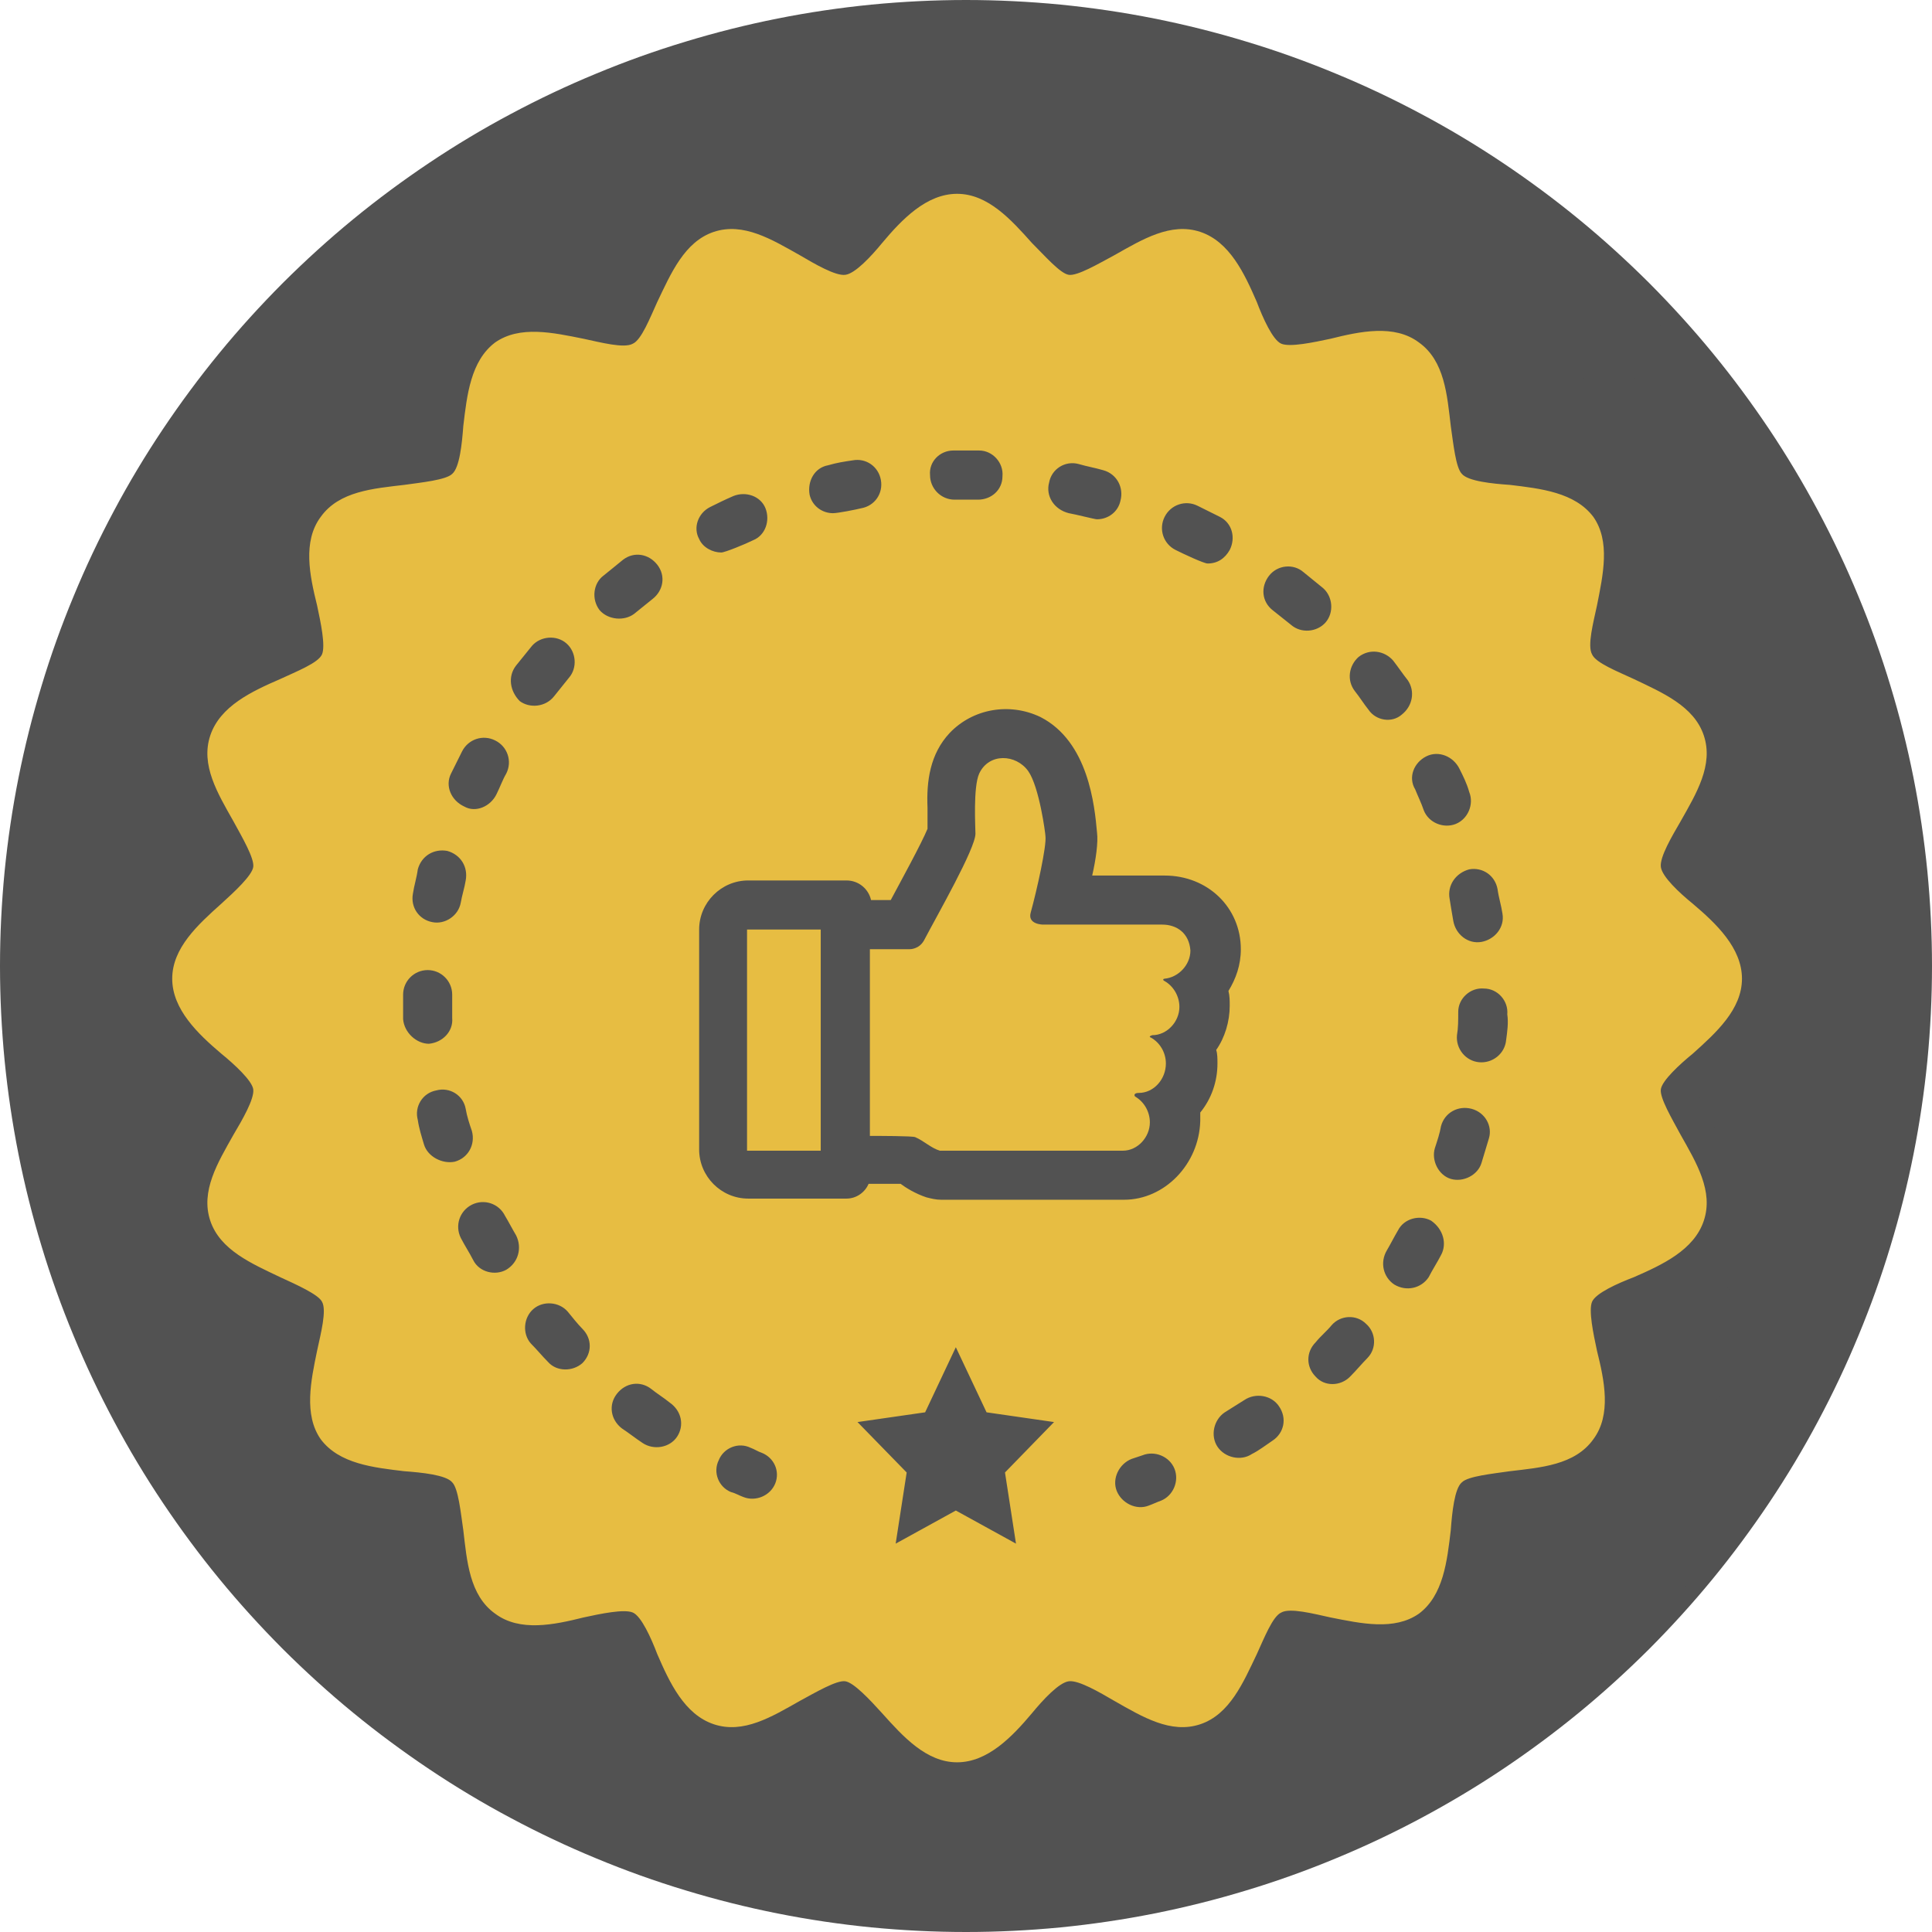 <?xml version="1.0" encoding="UTF-8"?>
<svg xmlns="http://www.w3.org/2000/svg" xmlns:xlink="http://www.w3.org/1999/xlink" width="72pt" height="72pt" viewBox="0 0 72 72" version="1.2">
<defs>
<clipPath id="clip1">
  <path d="M 6.418 7.199 L 64.918 7.199 L 64.918 65.699 L 6.418 65.699 Z M 6.418 7.199 "/>
</clipPath>
</defs>
<g id="surface1">
<path style=" stroke:none;fill-rule:nonzero;fill:rgb(32.159%,32.159%,32.159%);fill-opacity:1;" d="M 36 0 C 34.82 0 33.645 0.059 32.473 0.172 C 31.297 0.289 30.133 0.461 28.977 0.691 C 27.82 0.922 26.68 1.207 25.551 1.551 C 24.422 1.891 23.312 2.289 22.223 2.742 C 21.133 3.191 20.07 3.695 19.031 4.25 C 17.988 4.805 16.98 5.41 16 6.066 C 15.02 6.723 14.074 7.422 13.16 8.172 C 12.25 8.918 11.379 9.711 10.543 10.543 C 9.711 11.379 8.918 12.25 8.172 13.16 C 7.422 14.074 6.723 15.02 6.066 16 C 5.41 16.98 4.805 17.988 4.25 19.031 C 3.695 20.07 3.191 21.133 2.742 22.223 C 2.289 23.312 1.891 24.422 1.551 25.551 C 1.207 26.68 0.922 27.82 0.691 28.977 C 0.461 30.133 0.289 31.297 0.172 32.473 C 0.059 33.645 0 34.82 0 36 C 0 37.18 0.059 38.355 0.172 39.527 C 0.289 40.703 0.461 41.867 0.691 43.023 C 0.922 44.18 1.207 45.32 1.551 46.449 C 1.891 47.578 2.289 48.688 2.742 49.777 C 3.191 50.867 3.695 51.93 4.25 52.969 C 4.805 54.012 5.41 55.02 6.066 56 C 6.723 56.98 7.422 57.926 8.172 58.84 C 8.918 59.75 9.711 60.621 10.543 61.457 C 11.379 62.289 12.25 63.082 13.16 63.828 C 14.074 64.578 15.02 65.277 16 65.934 C 16.98 66.59 17.988 67.195 19.031 67.75 C 20.07 68.305 21.133 68.809 22.223 69.258 C 23.312 69.711 24.422 70.109 25.551 70.449 C 26.68 70.793 27.82 71.078 28.977 71.309 C 30.133 71.539 31.297 71.711 32.473 71.828 C 33.645 71.941 34.82 72 36 72 C 37.18 72 38.355 71.941 39.527 71.828 C 40.703 71.711 41.867 71.539 43.023 71.309 C 44.18 71.078 45.32 70.793 46.449 70.449 C 47.578 70.109 48.688 69.711 49.777 69.258 C 50.867 68.809 51.93 68.305 52.969 67.75 C 54.012 67.191 55.02 66.59 56 65.934 C 56.98 65.277 57.926 64.578 58.84 63.828 C 59.75 63.082 60.621 62.289 61.457 61.457 C 62.289 60.621 63.082 59.75 63.828 58.84 C 64.578 57.926 65.277 56.98 65.934 56 C 66.59 55.02 67.195 54.012 67.75 52.969 C 68.305 51.93 68.809 50.867 69.258 49.777 C 69.711 48.688 70.109 47.578 70.449 46.449 C 70.793 45.32 71.078 44.18 71.309 43.023 C 71.539 41.867 71.711 40.703 71.828 39.527 C 71.941 38.355 72 37.18 72 36 C 72 34.82 71.941 33.645 71.828 32.473 C 71.711 31.297 71.539 30.133 71.309 28.977 C 71.078 27.82 70.793 26.68 70.449 25.551 C 70.109 24.422 69.711 23.312 69.258 22.223 C 68.809 21.133 68.305 20.07 67.75 19.031 C 67.191 17.988 66.59 16.98 65.934 16 C 65.277 15.02 64.578 14.074 63.828 13.16 C 63.082 12.25 62.289 11.379 61.457 10.543 C 60.621 9.711 59.75 8.918 58.84 8.172 C 57.926 7.422 56.98 6.723 56 6.066 C 55.02 5.41 54.012 4.805 52.969 4.25 C 51.93 3.695 50.867 3.191 49.777 2.742 C 48.688 2.289 47.578 1.891 46.449 1.551 C 45.32 1.207 44.18 0.922 43.023 0.691 C 41.867 0.461 40.703 0.289 39.527 0.172 C 38.355 0.059 37.18 0 36 0 Z M 36 0 "/>
<path style=" stroke:none;fill-rule:nonzero;fill:rgb(32.159%,32.159%,32.159%);fill-opacity:1;" d="M 45.633 53.695 C 45.371 53.695 45.113 53.723 44.859 53.773 C 44.605 53.824 44.355 53.898 44.117 54 C 43.875 54.098 43.648 54.219 43.43 54.363 C 43.215 54.508 43.016 54.672 42.832 54.859 C 42.645 55.043 42.48 55.242 42.336 55.457 C 42.191 55.676 42.07 55.902 41.973 56.145 C 41.871 56.383 41.797 56.633 41.746 56.887 C 41.695 57.141 41.668 57.398 41.668 57.66 C 41.668 57.922 41.695 58.18 41.746 58.434 C 41.797 58.688 41.871 58.938 41.973 59.176 C 42.07 59.418 42.191 59.645 42.336 59.863 C 42.48 60.078 42.645 60.277 42.832 60.461 C 43.016 60.648 43.215 60.812 43.43 60.957 C 43.648 61.102 43.875 61.223 44.117 61.32 C 44.355 61.422 44.605 61.496 44.859 61.547 C 45.113 61.598 45.371 61.625 45.633 61.625 C 45.895 61.625 46.152 61.598 46.406 61.547 C 46.66 61.496 46.91 61.422 47.148 61.32 C 47.391 61.223 47.617 61.102 47.836 60.957 C 48.051 60.812 48.25 60.648 48.434 60.461 C 48.617 60.277 48.785 60.078 48.93 59.863 C 49.074 59.645 49.195 59.418 49.293 59.176 C 49.395 58.938 49.469 58.688 49.52 58.434 C 49.57 58.18 49.598 57.922 49.598 57.66 C 49.598 57.398 49.57 57.141 49.52 56.887 C 49.469 56.633 49.395 56.383 49.293 56.145 C 49.195 55.902 49.074 55.676 48.93 55.457 C 48.785 55.242 48.617 55.043 48.434 54.859 C 48.25 54.672 48.051 54.508 47.836 54.363 C 47.617 54.219 47.391 54.098 47.148 54 C 46.91 53.898 46.66 53.824 46.406 53.773 C 46.152 53.723 45.895 53.695 45.633 53.695 Z M 45.633 53.695 "/>
<path style=" stroke:none;fill-rule:nonzero;fill:rgb(32.159%,32.159%,32.159%);fill-opacity:1;" d="M 57.938 51.984 C 57.574 51.984 57.211 52.012 56.855 52.074 C 56.496 52.137 56.148 52.23 55.812 52.352 C 55.477 52.473 55.156 52.621 54.852 52.797 C 54.551 52.973 54.27 53.172 54.012 53.395 C 53.754 53.617 53.523 53.863 53.32 54.125 C 53.117 54.387 52.945 54.668 52.805 54.957 C 52.668 55.25 52.562 55.551 52.492 55.863 C 52.418 56.172 52.383 56.488 52.383 56.805 C 52.383 57.121 52.418 57.434 52.492 57.742 C 52.562 58.055 52.668 58.355 52.805 58.648 C 52.945 58.941 53.117 59.219 53.32 59.48 C 53.523 59.746 53.754 59.988 54.012 60.211 C 54.27 60.434 54.551 60.637 54.852 60.812 C 55.156 60.988 55.477 61.137 55.812 61.258 C 56.148 61.379 56.496 61.469 56.855 61.531 C 57.211 61.594 57.574 61.625 57.938 61.625 C 58.305 61.625 58.664 61.594 59.023 61.531 C 59.379 61.469 59.727 61.379 60.066 61.258 C 60.402 61.137 60.723 60.988 61.023 60.812 C 61.328 60.637 61.609 60.434 61.867 60.211 C 62.125 59.988 62.355 59.746 62.559 59.48 C 62.762 59.219 62.93 58.941 63.07 58.648 C 63.211 58.355 63.316 58.055 63.387 57.742 C 63.457 57.434 63.492 57.121 63.492 56.805 C 63.492 56.488 63.457 56.172 63.387 55.863 C 63.316 55.551 63.211 55.25 63.07 54.957 C 62.93 54.668 62.762 54.387 62.559 54.125 C 62.355 53.863 62.125 53.617 61.867 53.395 C 61.609 53.172 61.328 52.973 61.023 52.797 C 60.723 52.621 60.402 52.473 60.066 52.352 C 59.727 52.23 59.379 52.137 59.023 52.074 C 58.664 52.012 58.305 51.984 57.938 51.984 Z M 57.938 51.984 "/>
<path style=" stroke:none;fill-rule:nonzero;fill:rgb(32.159%,32.159%,32.159%);fill-opacity:1;" d="M 63.039 40.574 C 62.84 40.375 62.613 40.203 62.363 40.062 C 62.113 39.918 61.844 39.809 61.555 39.727 C 61.266 39.648 60.961 39.602 60.641 39.586 C 60.324 39.574 59.996 39.594 59.66 39.645 C 59.324 39.699 58.988 39.781 58.648 39.898 C 58.309 40.016 57.973 40.164 57.645 40.34 C 57.312 40.516 56.996 40.723 56.688 40.953 C 56.379 41.18 56.086 41.434 55.812 41.707 C 55.539 41.984 55.285 42.273 55.055 42.582 C 54.824 42.891 54.621 43.211 54.445 43.539 C 54.266 43.871 54.121 44.203 54.004 44.543 C 53.887 44.883 53.801 45.223 53.75 45.559 C 53.695 45.891 53.676 46.219 53.691 46.539 C 53.703 46.855 53.75 47.16 53.832 47.453 C 53.91 47.742 54.023 48.012 54.164 48.262 C 54.309 48.512 54.48 48.734 54.68 48.938 C 54.879 49.137 55.105 49.309 55.355 49.449 C 55.605 49.594 55.875 49.703 56.164 49.785 C 56.453 49.863 56.758 49.91 57.078 49.926 C 57.395 49.938 57.723 49.918 58.059 49.867 C 58.395 49.812 58.73 49.73 59.07 49.613 C 59.41 49.496 59.746 49.348 60.074 49.172 C 60.406 48.992 60.723 48.789 61.031 48.559 C 61.34 48.328 61.633 48.078 61.906 47.805 C 62.18 47.527 62.434 47.238 62.664 46.93 C 62.895 46.621 63.098 46.301 63.273 45.973 C 63.453 45.641 63.598 45.305 63.715 44.969 C 63.832 44.629 63.918 44.289 63.969 43.953 C 64.023 43.617 64.043 43.293 64.027 42.973 C 64.016 42.652 63.969 42.352 63.887 42.059 C 63.809 41.77 63.695 41.5 63.555 41.25 C 63.41 41 63.238 40.777 63.039 40.574 Z M 63.039 40.574 "/>
<path style=" stroke:none;fill-rule:nonzero;fill:rgb(32.159%,32.159%,32.159%);fill-opacity:1;" d="M 59.922 10.375 C 59.656 10.375 59.406 10.426 59.16 10.527 C 58.918 10.629 58.703 10.77 58.52 10.957 C 58.332 11.145 58.191 11.355 58.09 11.602 C 57.988 11.844 57.938 12.094 57.938 12.359 C 57.938 12.621 57.988 12.875 58.09 13.117 C 58.191 13.359 58.332 13.574 58.52 13.758 C 58.703 13.945 58.918 14.09 59.16 14.188 C 59.406 14.289 59.656 14.34 59.922 14.34 C 60.184 14.34 60.438 14.289 60.68 14.188 C 60.922 14.09 61.137 13.945 61.32 13.758 C 61.508 13.574 61.652 13.359 61.75 13.117 C 61.852 12.875 61.902 12.621 61.902 12.359 C 61.902 12.094 61.852 11.844 61.75 11.602 C 61.652 11.355 61.508 11.145 61.32 10.957 C 61.137 10.77 60.922 10.629 60.68 10.527 C 60.438 10.426 60.184 10.375 59.922 10.375 Z M 59.922 10.375 "/>
<path style=" stroke:none;fill-rule:nonzero;fill:rgb(32.159%,32.159%,32.159%);fill-opacity:1;" d="M 60.836 45.77 C 60.578 45.77 60.32 45.797 60.062 45.848 C 59.809 45.898 59.559 45.973 59.32 46.07 C 59.078 46.172 58.852 46.293 58.637 46.438 C 58.418 46.582 58.219 46.746 58.035 46.93 C 57.852 47.117 57.688 47.316 57.543 47.531 C 57.398 47.75 57.273 47.977 57.176 48.219 C 57.074 48.457 57 48.707 56.949 48.961 C 56.898 49.215 56.875 49.473 56.875 49.734 C 56.875 49.992 56.898 50.25 56.949 50.508 C 57 50.762 57.074 51.012 57.176 51.25 C 57.273 51.492 57.398 51.719 57.543 51.938 C 57.688 52.152 57.852 52.352 58.035 52.535 C 58.219 52.719 58.418 52.883 58.637 53.027 C 58.852 53.172 59.078 53.297 59.32 53.395 C 59.559 53.496 59.809 53.57 60.062 53.621 C 60.32 53.672 60.578 53.695 60.836 53.695 C 61.098 53.695 61.355 53.672 61.609 53.621 C 61.863 53.57 62.113 53.496 62.352 53.395 C 62.594 53.297 62.82 53.172 63.039 53.027 C 63.254 52.883 63.457 52.719 63.641 52.535 C 63.824 52.352 63.988 52.152 64.133 51.938 C 64.277 51.719 64.398 51.492 64.5 51.25 C 64.598 51.012 64.672 50.762 64.723 50.508 C 64.773 50.25 64.801 49.992 64.801 49.734 C 64.801 49.473 64.773 49.215 64.723 48.961 C 64.672 48.707 64.598 48.457 64.5 48.219 C 64.398 47.977 64.277 47.75 64.133 47.531 C 63.988 47.316 63.824 47.117 63.641 46.93 C 63.457 46.746 63.254 46.582 63.039 46.438 C 62.82 46.293 62.594 46.172 62.352 46.07 C 62.113 45.973 61.863 45.898 61.609 45.848 C 61.355 45.797 61.098 45.77 60.836 45.77 Z M 60.836 45.77 "/>
<path style=" stroke:none;fill-rule:nonzero;fill:rgb(90.59%,74.12%,25.879%);fill-opacity:1;" d="M 27.84 34.641 L 30.586 34.641 L 30.586 42.883 L 27.84 42.883 Z M 27.84 34.641 "/>
<path style=" stroke:none;fill-rule:nonzero;fill:rgb(90.59%,74.12%,25.879%);fill-opacity:1;" d="M 43.312 34.457 L 38.871 34.457 C 38.871 34.457 38.277 34.457 38.414 34 C 38.641 33.176 39.008 31.527 38.961 31.164 C 38.961 31.07 38.734 29.332 38.32 28.738 C 37.863 28.098 36.855 28.051 36.492 28.828 C 36.262 29.332 36.352 30.844 36.352 31.07 C 36.352 31.621 34.934 34.094 34.43 35.055 C 34.246 35.375 33.926 35.375 33.883 35.375 C 33.883 35.375 32.418 35.375 32.418 35.375 L 32.418 42.332 C 32.738 42.332 34.02 42.332 34.109 42.379 C 34.43 42.516 34.703 42.789 35.027 42.883 L 41.848 42.883 C 42.395 42.883 42.852 42.379 42.852 41.828 C 42.852 41.418 42.625 41.051 42.305 40.867 C 42.258 40.82 42.258 40.73 42.441 40.73 C 42.992 40.73 43.449 40.227 43.449 39.633 C 43.449 39.219 43.219 38.852 42.898 38.672 C 42.762 38.625 42.945 38.578 42.945 38.578 C 43.492 38.578 43.953 38.074 43.953 37.527 C 43.953 37.113 43.723 36.746 43.402 36.562 C 43.312 36.52 43.355 36.473 43.402 36.473 C 43.906 36.426 44.363 35.969 44.363 35.422 C 44.316 34.777 43.859 34.457 43.312 34.457 Z M 43.312 34.457 "/>
<g clip-path="url(#clip1)" clip-rule="nonzero">
<path style=" stroke:none;fill-rule:nonzero;fill:rgb(90.59%,74.12%,25.879%);fill-opacity:1;" d="M 63.086 33.68 C 62.582 33.27 61.941 32.672 61.895 32.309 C 61.848 31.941 62.309 31.164 62.629 30.613 C 63.223 29.562 63.863 28.508 63.496 27.41 C 63.133 26.312 61.941 25.809 60.887 25.305 C 60.293 25.027 59.469 24.707 59.332 24.387 C 59.148 24.066 59.379 23.199 59.516 22.559 C 59.742 21.414 60.02 20.176 59.379 19.262 C 58.691 18.348 57.41 18.207 56.266 18.07 C 55.625 18.027 54.707 17.934 54.48 17.66 C 54.25 17.43 54.16 16.516 54.066 15.875 C 53.93 14.73 53.84 13.449 52.879 12.762 C 51.961 12.074 50.68 12.352 49.582 12.625 C 48.941 12.762 48.07 12.945 47.75 12.809 C 47.43 12.672 47.062 11.848 46.836 11.25 C 46.379 10.199 45.828 9.008 44.73 8.641 C 43.633 8.277 42.578 8.918 41.527 9.512 C 40.93 9.832 40.152 10.289 39.832 10.242 C 39.512 10.199 38.918 9.512 38.457 9.055 C 37.68 8.184 36.812 7.223 35.668 7.223 C 34.523 7.223 33.605 8.184 32.875 9.055 C 32.461 9.559 31.867 10.199 31.5 10.242 C 31.133 10.289 30.355 9.832 29.809 9.512 C 28.754 8.918 27.703 8.277 26.602 8.641 C 25.504 9.008 25 10.199 24.496 11.25 C 24.223 11.848 23.902 12.672 23.582 12.809 C 23.262 12.992 22.391 12.762 21.75 12.625 C 20.605 12.395 19.371 12.121 18.453 12.762 C 17.539 13.449 17.402 14.73 17.266 15.875 C 17.219 16.516 17.129 17.43 16.852 17.66 C 16.625 17.887 15.707 17.98 15.066 18.07 C 13.922 18.207 12.641 18.301 11.953 19.262 C 11.27 20.176 11.543 21.457 11.816 22.559 C 11.953 23.199 12.137 24.066 12 24.387 C 11.863 24.707 11.039 25.027 10.445 25.305 C 9.391 25.762 8.203 26.312 7.836 27.41 C 7.469 28.508 8.109 29.562 8.703 30.613 C 9.027 31.207 9.484 31.988 9.438 32.309 C 9.391 32.629 8.75 33.223 8.246 33.68 C 7.379 34.457 6.418 35.328 6.418 36.473 C 6.418 37.617 7.379 38.531 8.246 39.266 C 8.75 39.676 9.391 40.273 9.438 40.594 C 9.484 40.957 9.027 41.738 8.703 42.285 C 8.109 43.34 7.469 44.391 7.836 45.492 C 8.203 46.59 9.391 47.094 10.445 47.598 C 11.039 47.871 11.863 48.238 12 48.512 C 12.184 48.832 11.953 49.703 11.816 50.344 C 11.59 51.441 11.312 52.723 11.953 53.637 C 12.641 54.555 13.922 54.691 15.066 54.828 C 15.707 54.875 16.625 54.965 16.852 55.242 C 17.082 55.469 17.172 56.387 17.266 57.027 C 17.402 58.172 17.492 59.453 18.453 60.137 C 19.371 60.824 20.652 60.551 21.75 60.277 C 22.391 60.137 23.262 59.957 23.582 60.094 C 23.902 60.23 24.27 61.055 24.496 61.648 C 24.953 62.703 25.504 63.891 26.602 64.258 C 27.703 64.625 28.754 63.984 29.809 63.387 C 30.402 63.066 31.18 62.609 31.5 62.656 C 31.82 62.703 32.418 63.344 32.875 63.848 C 33.652 64.715 34.523 65.676 35.668 65.676 C 36.812 65.676 37.727 64.715 38.457 63.848 C 38.871 63.344 39.465 62.703 39.832 62.656 C 40.199 62.609 40.977 63.066 41.527 63.387 C 42.578 63.984 43.633 64.625 44.73 64.258 C 45.828 63.891 46.332 62.703 46.836 61.648 C 47.109 61.055 47.43 60.23 47.75 60.094 C 48.07 59.91 48.941 60.137 49.582 60.277 C 50.727 60.504 51.961 60.777 52.879 60.137 C 53.793 59.453 53.93 58.172 54.066 57.027 C 54.113 56.387 54.203 55.469 54.48 55.242 C 54.707 55.012 55.625 54.922 56.266 54.828 C 57.41 54.691 58.691 54.602 59.379 53.637 C 60.062 52.723 59.789 51.441 59.516 50.344 C 59.379 49.703 59.195 48.832 59.332 48.512 C 59.469 48.191 60.293 47.824 60.887 47.598 C 61.941 47.137 63.133 46.59 63.496 45.492 C 63.863 44.391 63.223 43.34 62.629 42.285 C 62.309 41.691 61.848 40.914 61.895 40.594 C 61.941 40.273 62.582 39.676 63.086 39.266 C 63.953 38.488 64.918 37.617 64.918 36.473 C 64.918 35.328 63.953 34.414 63.086 33.68 Z M 16.809 28.828 C 16.945 28.555 17.082 28.277 17.219 28.004 C 17.449 27.547 17.996 27.363 18.453 27.594 C 18.914 27.82 19.098 28.371 18.867 28.828 C 18.73 29.059 18.637 29.332 18.5 29.605 C 18.273 30.062 17.723 30.293 17.312 30.062 C 16.809 29.836 16.578 29.285 16.809 28.828 Z M 15.387 33.312 C 15.434 32.992 15.527 32.719 15.57 32.398 C 15.707 31.895 16.168 31.621 16.668 31.711 C 17.172 31.852 17.449 32.309 17.355 32.812 C 17.312 33.086 17.219 33.359 17.172 33.637 C 17.082 34.137 16.578 34.457 16.121 34.367 C 15.617 34.277 15.297 33.816 15.387 33.312 Z M 15.023 37.984 C 15.023 37.664 15.023 37.387 15.023 37.066 C 15.023 36.562 15.434 36.152 15.938 36.152 C 16.441 36.152 16.852 36.562 16.852 37.066 C 16.852 37.387 16.852 37.664 16.852 37.938 C 16.898 38.441 16.488 38.852 15.984 38.898 C 15.527 38.898 15.066 38.488 15.023 37.984 Z M 15.801 42.652 C 15.707 42.332 15.617 42.059 15.57 41.738 C 15.434 41.234 15.754 40.73 16.258 40.637 C 16.762 40.5 17.266 40.82 17.355 41.324 C 17.402 41.602 17.492 41.875 17.586 42.148 C 17.723 42.652 17.449 43.156 16.945 43.293 C 16.488 43.387 15.938 43.109 15.801 42.652 Z M 18.867 47.32 C 18.453 47.551 17.859 47.414 17.633 46.957 C 17.492 46.68 17.312 46.406 17.172 46.133 C 16.945 45.672 17.129 45.125 17.586 44.895 C 18.043 44.668 18.594 44.852 18.82 45.309 C 18.957 45.535 19.098 45.812 19.234 46.039 C 19.461 46.496 19.324 47.047 18.867 47.32 Z M 19.234 24.801 C 19.418 24.57 19.645 24.297 19.828 24.066 C 20.148 23.703 20.742 23.656 21.109 23.977 C 21.477 24.297 21.523 24.891 21.203 25.258 C 21.02 25.488 20.836 25.715 20.652 25.945 C 20.332 26.355 19.738 26.402 19.371 26.129 C 19.004 25.762 18.914 25.211 19.234 24.801 Z M 21.703 50.801 C 21.34 51.121 20.742 51.121 20.422 50.754 C 20.195 50.527 20.012 50.297 19.781 50.066 C 19.461 49.703 19.508 49.105 19.875 48.785 C 20.242 48.465 20.836 48.512 21.156 48.879 C 21.34 49.105 21.523 49.336 21.703 49.52 C 22.07 49.887 22.07 50.434 21.703 50.801 Z M 22.484 21.457 C 22.711 21.277 22.988 21.047 23.215 20.863 C 23.629 20.543 24.176 20.637 24.496 21.047 C 24.816 21.457 24.727 22.008 24.312 22.328 C 24.086 22.512 23.855 22.695 23.629 22.879 C 23.262 23.152 22.668 23.105 22.348 22.742 C 22.027 22.328 22.117 21.734 22.484 21.457 Z M 25.23 53.547 C 24.953 53.957 24.359 54.051 23.949 53.777 C 23.672 53.594 23.445 53.41 23.168 53.227 C 22.758 52.906 22.668 52.355 22.988 51.945 C 23.309 51.531 23.855 51.441 24.27 51.762 C 24.496 51.945 24.727 52.082 24.953 52.266 C 25.414 52.586 25.504 53.137 25.23 53.547 Z M 55.809 33.133 C 55.852 33.453 55.945 33.727 55.992 34.047 C 56.082 34.551 55.715 35.008 55.211 35.102 C 54.707 35.191 54.25 34.824 54.16 34.32 C 54.113 34.047 54.066 33.773 54.023 33.496 C 53.93 32.992 54.25 32.535 54.754 32.398 C 55.258 32.309 55.715 32.629 55.809 33.133 Z M 53.152 28.188 C 53.609 27.957 54.16 28.188 54.387 28.645 C 54.527 28.922 54.664 29.195 54.754 29.516 C 54.938 29.973 54.707 30.523 54.25 30.707 C 53.793 30.887 53.242 30.66 53.062 30.203 C 52.969 29.926 52.832 29.652 52.742 29.422 C 52.465 28.965 52.695 28.418 53.152 28.188 Z M 43.402 19.262 C 43.633 18.805 44.18 18.621 44.637 18.852 C 44.914 18.988 45.188 19.125 45.461 19.262 C 45.918 19.492 46.059 20.039 45.828 20.496 C 45.645 20.816 45.371 21 45.004 21 C 44.867 21 44.09 20.637 43.812 20.496 C 43.355 20.27 43.172 19.719 43.402 19.262 Z M 39.098 17.98 C 39.191 17.477 39.695 17.156 40.199 17.293 C 40.52 17.387 40.793 17.43 41.113 17.523 C 41.617 17.66 41.891 18.164 41.754 18.668 C 41.664 19.078 41.297 19.352 40.883 19.352 C 40.793 19.352 40.105 19.172 39.832 19.125 C 39.281 18.988 38.961 18.484 39.098 17.98 Z M 35.527 16.789 C 35.527 16.789 36.168 16.789 36.492 16.789 C 36.992 16.789 37.406 17.246 37.359 17.75 C 37.359 18.254 36.949 18.621 36.445 18.621 C 36.445 18.621 35.574 18.621 35.574 18.621 C 35.07 18.621 34.66 18.207 34.66 17.707 C 34.613 17.203 35.027 16.789 35.527 16.789 Z M 30.859 17.34 C 31.18 17.246 31.453 17.203 31.777 17.156 C 32.277 17.062 32.738 17.387 32.828 17.887 C 32.918 18.391 32.598 18.852 32.098 18.941 C 31.914 18.988 31.227 19.125 31.043 19.125 C 30.633 19.125 30.266 18.852 30.172 18.438 C 30.082 17.934 30.355 17.43 30.859 17.34 Z M 26.465 18.895 C 26.742 18.758 27.016 18.621 27.336 18.484 C 27.793 18.301 28.344 18.484 28.527 18.941 C 28.707 19.398 28.527 19.949 28.066 20.133 C 27.793 20.27 27.016 20.59 26.879 20.59 C 26.559 20.59 26.191 20.406 26.055 20.086 C 25.824 19.672 26.008 19.125 26.465 18.895 Z M 28.891 55.285 C 28.707 55.742 28.16 55.973 27.703 55.789 C 27.562 55.742 27.426 55.652 27.242 55.605 C 26.785 55.422 26.559 54.875 26.785 54.418 C 26.969 53.957 27.52 53.73 27.977 53.957 C 28.113 54.004 28.25 54.098 28.387 54.141 C 28.848 54.324 29.074 54.828 28.891 55.285 Z M 37.453 54.875 L 37.863 57.527 L 35.621 56.293 L 33.379 57.527 L 33.789 54.875 L 31.957 52.996 L 34.477 52.633 L 35.621 50.207 L 36.766 52.633 L 39.281 52.996 Z M 43.266 55.926 C 43.129 55.973 42.945 56.062 42.809 56.109 C 42.348 56.293 41.801 56.02 41.617 55.562 C 41.434 55.102 41.707 54.555 42.168 54.371 C 42.305 54.324 42.441 54.277 42.578 54.234 C 43.035 54.051 43.586 54.277 43.77 54.738 C 43.953 55.195 43.723 55.742 43.266 55.926 Z M 41.891 44.711 L 35.07 44.711 C 34.887 44.711 34.703 44.668 34.523 44.621 C 34.109 44.484 33.742 44.254 33.562 44.117 C 33.516 44.117 32.461 44.117 32.371 44.117 C 32.234 44.438 31.914 44.668 31.547 44.668 L 27.883 44.668 C 26.879 44.668 26.055 43.844 26.055 42.836 L 26.055 34.641 C 26.055 33.637 26.879 32.812 27.883 32.812 L 31.547 32.812 C 32.004 32.812 32.371 33.133 32.461 33.543 L 33.195 33.543 C 33.562 32.855 34.34 31.438 34.566 30.887 C 34.566 30.887 34.566 30.203 34.566 30.109 C 34.523 29.102 34.66 28.098 35.391 27.316 C 36.262 26.402 37.633 26.172 38.777 26.723 C 40.562 27.637 40.793 30.02 40.883 31.027 C 40.93 31.391 40.84 32.031 40.703 32.629 L 43.402 32.629 C 45.004 32.629 46.242 33.816 46.242 35.375 C 46.242 35.969 46.059 36.473 45.781 36.93 C 45.828 37.113 45.828 37.297 45.828 37.48 C 45.828 38.074 45.645 38.672 45.324 39.129 C 45.371 39.266 45.371 39.449 45.371 39.633 C 45.371 40.316 45.141 40.957 44.73 41.461 C 44.73 41.555 44.73 41.691 44.73 41.781 C 44.684 43.387 43.402 44.711 41.891 44.711 Z M 47.43 53.684 C 47.156 53.867 46.926 54.051 46.652 54.188 C 46.242 54.461 45.645 54.324 45.371 53.914 C 45.098 53.5 45.234 52.906 45.645 52.633 C 45.875 52.492 46.148 52.312 46.379 52.172 C 46.789 51.898 47.383 51.992 47.66 52.402 C 47.98 52.859 47.844 53.41 47.43 53.684 Z M 47.43 22.742 C 47.02 22.422 46.973 21.871 47.293 21.457 C 47.613 21.047 48.207 21 48.574 21.32 C 48.805 21.504 49.078 21.734 49.309 21.918 C 49.672 22.238 49.719 22.832 49.398 23.199 C 49.078 23.562 48.484 23.609 48.117 23.289 C 47.887 23.105 47.66 22.922 47.43 22.742 Z M 50.953 50.617 C 50.727 50.848 50.543 51.074 50.312 51.305 C 49.949 51.672 49.352 51.672 49.031 51.305 C 48.668 50.938 48.668 50.387 49.031 50.023 C 49.215 49.793 49.445 49.609 49.629 49.383 C 49.949 49.016 50.543 48.969 50.91 49.336 C 51.277 49.656 51.32 50.25 50.953 50.617 Z M 51 26.449 C 50.816 26.219 50.68 25.992 50.496 25.762 C 50.176 25.352 50.27 24.801 50.633 24.48 C 51.047 24.16 51.598 24.25 51.918 24.617 C 52.098 24.848 52.281 25.121 52.465 25.352 C 52.742 25.762 52.648 26.312 52.238 26.633 C 51.871 26.953 51.277 26.859 51 26.449 Z M 53.703 46.773 C 53.562 47.047 53.383 47.32 53.242 47.598 C 52.969 48.008 52.418 48.145 51.961 47.871 C 51.551 47.598 51.414 47.047 51.688 46.59 C 51.824 46.359 51.961 46.086 52.098 45.855 C 52.328 45.398 52.922 45.262 53.336 45.492 C 53.793 45.812 53.93 46.359 53.703 46.773 Z M 55.488 42.422 C 55.395 42.742 55.305 43.02 55.211 43.34 C 55.074 43.797 54.527 44.07 54.066 43.934 C 53.609 43.797 53.336 43.246 53.473 42.789 C 53.562 42.516 53.656 42.242 53.703 41.965 C 53.84 41.461 54.344 41.188 54.848 41.324 C 55.348 41.461 55.625 41.965 55.488 42.422 Z M 56.129 38.762 C 56.082 39.266 55.625 39.633 55.121 39.586 C 54.617 39.539 54.25 39.082 54.297 38.578 C 54.344 38.305 54.344 38.027 54.344 37.707 C 54.344 37.207 54.801 36.793 55.305 36.84 C 55.809 36.84 56.219 37.297 56.172 37.801 C 56.219 38.121 56.172 38.441 56.129 38.762 Z M 56.129 38.762 "/>
</g>
</g>
</svg>
